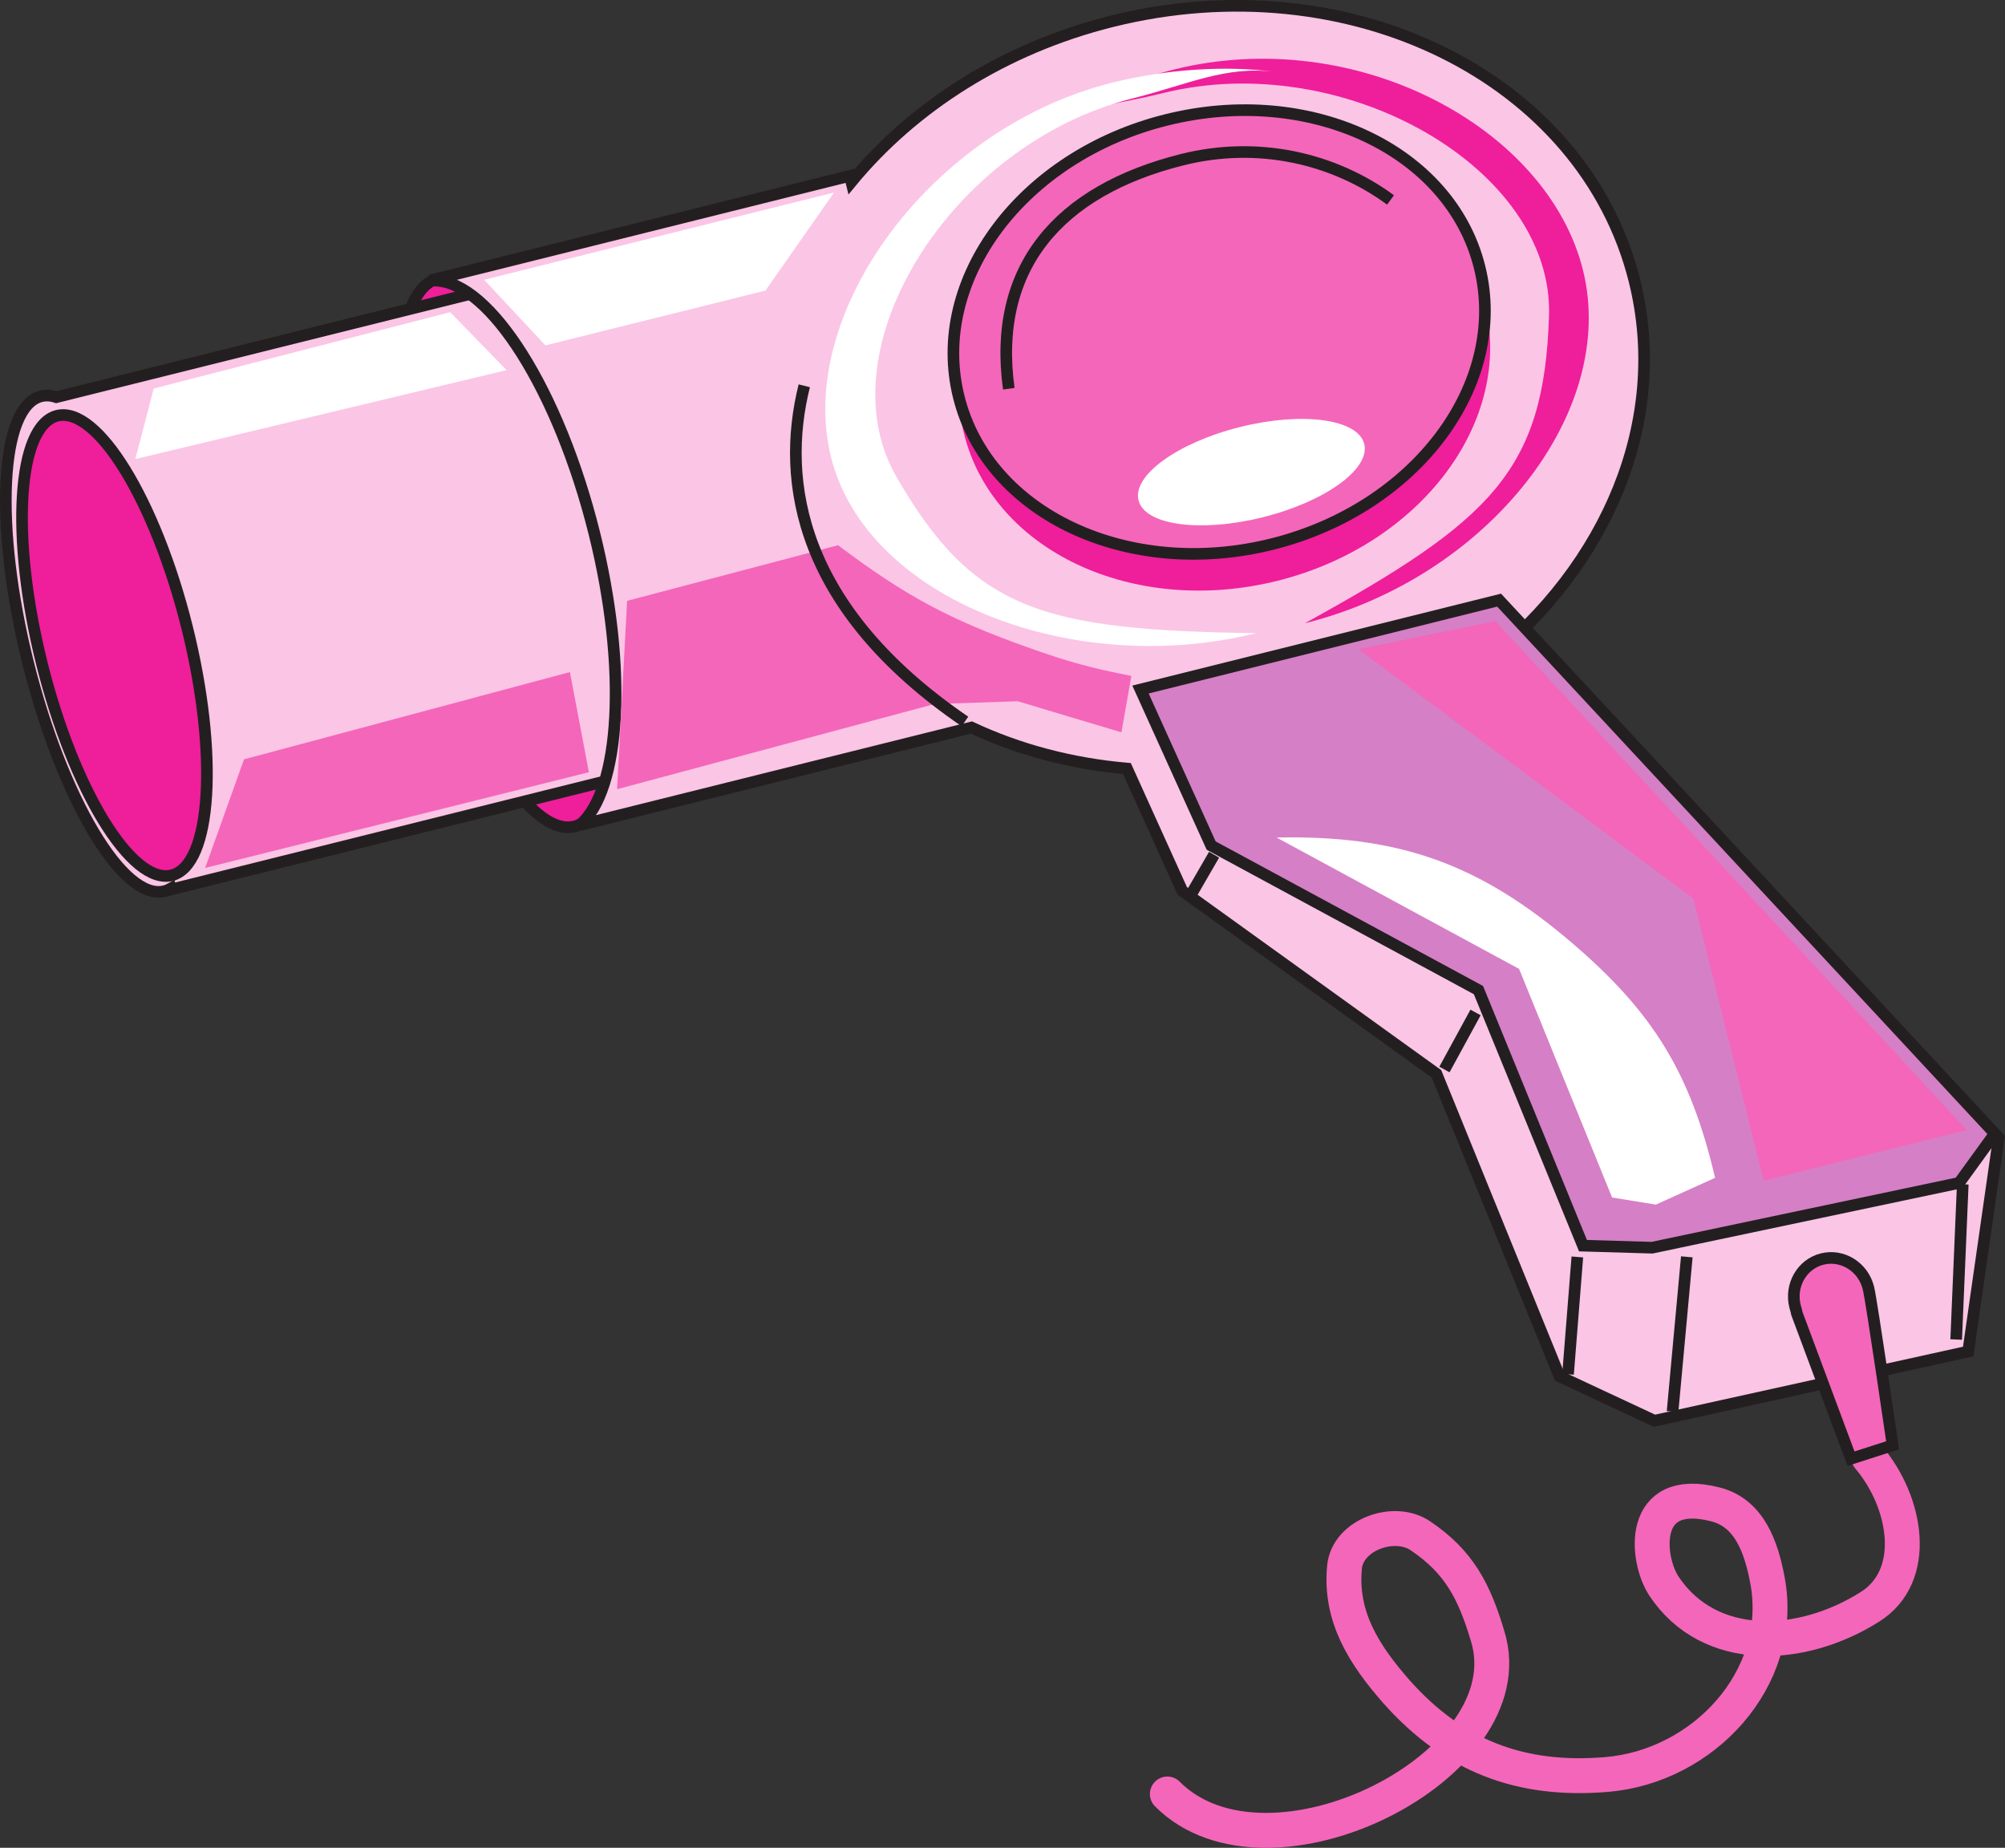 <svg xmlns="http://www.w3.org/2000/svg" width="142.961" height="131.739"><rect width="100%" height="100%" fill="#333333" stroke="none"/><path fill="none" stroke="#f466ba" stroke-linecap="round" stroke-linejoin="round" stroke-miterlimit="3.864" stroke-width="2.488" d="M133.238 103.895c2.727 3.223 3.605 8.453.094 10.664-4.89 3.09-11.442 3.387-14.684-1.469-1.281-1.925-1.805-7.242 3.676-5.832 2.41.621 3.265 3.032 3.715 5.485 1.242 6.902-4.559 13.21-11.524 13.773-6.074.5-10.851-1.305-14.933-5.894-2.309-2.63-4.059-5.344-3.715-8.903.226-2.3 3.558-3.508 5.433-2.21 2.766 1.874 3.82 3.964 4.774 7.144 2.836 9.23-15.64 18.484-22.84 11.25"/><path fill="#ef1e9a" d="M30.156 40.872c-2.688-10.786-2.211-20.192 1.066-21.012 3.278-.817 8.118 7.265 10.805 18.05 2.691 10.79 2.215 20.196-1.062 21.012-3.282.817-8.118-7.261-10.81-18.05"/><path fill="none" stroke="#231f20" stroke-miterlimit="3.864" stroke-width=".829" d="M30.156 40.872c-2.688-10.786-2.211-20.192 1.066-21.012 3.278-.817 8.118 7.265 10.805 18.05 2.691 10.79 2.215 20.196-1.062 21.012-3.282.817-8.118-7.261-10.81-18.05zm0 0"/><path fill="#fbc5e5" d="M4.011 28.317 78.035 9.864l8.719 34.965-74.575 18.593-.015-.062c-.14.078-.29.14-.442.176-2.941.734-7.296-6.57-9.726-16.313-2.43-9.742-2.012-18.234.93-18.969.343-.086.707-.062 1.085.063"/><path fill="none" stroke="#231f20" stroke-miterlimit="3.864" stroke-width=".829" d="M4.011 28.317 78.035 9.864l8.719 34.965-74.575 18.593-.015-.062c-.14.078-.29.14-.442.176-2.941.734-7.297-6.57-9.726-16.313-2.43-9.742-2.012-18.234.93-18.969.343-.086.707-.062 1.085.063zm0 0"/><path fill="#ef1e9a" d="M2.988 47.313c-2.254-9.047-1.766-16.961 1.09-17.672 2.86-.71 7.004 6.043 9.262 15.09 2.253 9.047 1.765 16.96-1.094 17.672-2.856.71-7-6.043-9.258-15.09"/><path fill="none" stroke="#231f20" stroke-miterlimit="3.864" stroke-width=".829" d="M2.988 47.313c-2.254-9.047-1.766-16.961 1.09-17.672 2.86-.71 7.004 6.043 9.262 15.09 2.253 9.047 1.765 16.96-1.094 17.672-2.856.71-7-6.043-9.258-15.09zm0 0"/><path fill="#fbc5e5" d="m31.07 19.899 29.527-7.363.106.43c4.402-5.34 10.855-9.52 18.574-11.446 16.98-4.23 33.66 4.043 37.262 18.484 2.5 10.024-1.961 20.383-10.602 27.2l36.582 33.914-2.183 15.238-22.371 4.937-6.77-3.164-8.773-21.57-18.125-13.047-3.946-8.719c-3.96-.343-7.718-1.347-11.086-2.925l-27.933 6.965c2.926-2.497 3.449-11.168 1.039-20.84-2.535-10.164-7.418-17.836-11.274-17.985l-.027-.11"/><path fill="none" stroke="#231f20" stroke-miterlimit="3.864" stroke-width=".829" d="m31.07 19.899 29.527-7.363.106.43c4.402-5.34 10.855-9.52 18.574-11.446 16.98-4.23 33.66 4.043 37.262 18.484 2.5 10.024-1.961 20.383-10.602 27.2l36.582 33.914-2.183 15.238-22.371 4.937-6.77-3.164-8.773-21.57-18.125-13.047-3.946-8.719c-3.96-.343-7.718-1.347-11.086-2.925l-27.933 6.965c2.926-2.497 3.449-11.168 1.039-20.84-2.535-10.164-7.418-17.836-11.274-17.985zm0 0"/><path fill="#ef1e9a" d="M68.734 30.918c-2.082-8.351 4.543-17.195 14.797-19.75 10.254-2.558 20.258 2.141 22.34 10.493 2.082 8.351-4.543 17.191-14.797 19.75-10.258 2.554-20.258-2.141-22.34-10.493"/><path fill="#f466ba" d="M68.363 28.301c-2.086-8.351 4.539-17.195 14.797-19.75 10.254-2.558 20.254 2.14 22.336 10.492 2.082 8.352-4.543 17.192-14.797 19.75-10.254 2.555-20.254-2.14-22.336-10.492"/><path fill="none" stroke="#231f20" stroke-miterlimit="3.864" stroke-width=".829" d="M68.363 28.301c-2.086-8.351 4.539-17.195 14.797-19.75 10.254-2.558 20.254 2.14 22.336 10.492 2.082 8.352-4.543 17.192-14.797 19.75-10.254 2.555-20.254-2.14-22.336-10.492zm0 0"/><path fill="#d57fc6" d="m81.32 49.16 25.57-6.374 35.348 38.03-2.55 3.52-21.888 4.618-4.93-.145-7.452-18.219-19.059-10.304L81.32 49.16"/><path fill="none" stroke="#231f20" stroke-miterlimit="3.864" stroke-width=".829" d="m81.32 49.16 25.57-6.374 35.348 38.03-2.55 3.52-21.888 4.618-4.93-.145-7.452-18.219-19.059-10.304zm5.246 11.778-1.582 2.734m20.226 8.512-2.218 4.066m9.476 13.364-.664 8.363m8.469-8.371-1.016 11.031m20.692-16.203L139.48 95.5"/><path fill="#ef1e9a" d="M73.004 9.778c2.894-2.098 6.808-3.852 10.675-4.817 12.985-3.238 26.649 4.106 29.188 14.286 2.535 10.175-6.84 21.949-19.828 25.187 13.363-7.348 17.05-10.898 17.41-21.91.348-10.457-14.574-19.117-27.559-15.879-3.867.965-6.992 1.035-9.886 3.133"/><path fill="#f466ba" d="m106.62 44.282 33.622 36.285-14.485 3.61-5.015-20.118-23.879-17.77 9.758-2.007M14.629 61.88l2.77-7.743 23.237-6.222 1.352 7.14-27.36 6.824"/><path fill="#fff" d="m9.648 32.73 1.313-5.03 21.14-5.442 4.02 4.13L9.648 32.73"/><path fill="#f466ba" d="m44.715 42.836 15.039-3.964c4.804 3.613 7.91 5.285 13.574 7.3 2.797 1 4.426 1.446 7.34 2.02l-.707 4.02-7.391-2.215-5.934.195L44 56.266l.715-13.43"/><path fill="#fff" d="m91.023 59.711 17.293 9.368 6.629 16.296 3.117.508 4.227-1.91c-1.739-7.422-4.364-11.742-10.149-16.703-6.644-5.691-12.375-7.742-21.117-7.559M81.18 35.668c-.446-1.777 2.8-4.117 7.245-5.226 4.442-1.11 8.407-.567 8.848 1.21.445 1.782-2.797 4.122-7.242 5.227-4.445 1.11-8.41.567-8.852-1.21"/><path fill="none" stroke="#231f20" stroke-miterlimit="3.864" stroke-width=".829" d="M68.804 51.438c-11.77-8.04-13.171-17.094-11.457-23.934m14.583.211c-1.196-8.62 3.546-14.132 12.382-16.336 5.367-1.34 10.758-.117 14.836 2.875"/><path fill="#fff" d="m34.52 19.946 24.948-6.219-4.886 6.988-15.692 3.91-4.37-4.68M90.988 5.137c-3.543-.496-7.824-.207-11.691.758-12.985 3.238-22.582 16.512-20.043 26.691 2.535 10.18 17.324 15.793 30.312 12.555-15.25-.215-20.172-1.621-25.66-11.168C58.69 24.9 67.8 10.247 80.785 7.008c3.867-.965 6.66-2.367 10.203-1.87"/><path fill="#f466ba" d="M127.988 93.13c-.371-1.5.496-3.008 1.941-3.368 1.442-.36 2.918.563 3.293 2.063l.016.082c.207.824 1.71 11.136 1.71 11.136l-2.968.954-3.863-10.364c-.028-.172-.086-.336-.129-.504"/><path fill="none" stroke="#231f20" stroke-miterlimit="3.864" stroke-width=".829" d="M127.988 93.13c-.371-1.5.496-3.008 1.941-3.368 1.442-.36 2.918.563 3.293 2.063l.016.082c.207.824 1.71 11.136 1.71 11.136l-2.968.954-3.863-10.364c-.027-.172-.086-.336-.129-.504zm0 0"/></svg>
